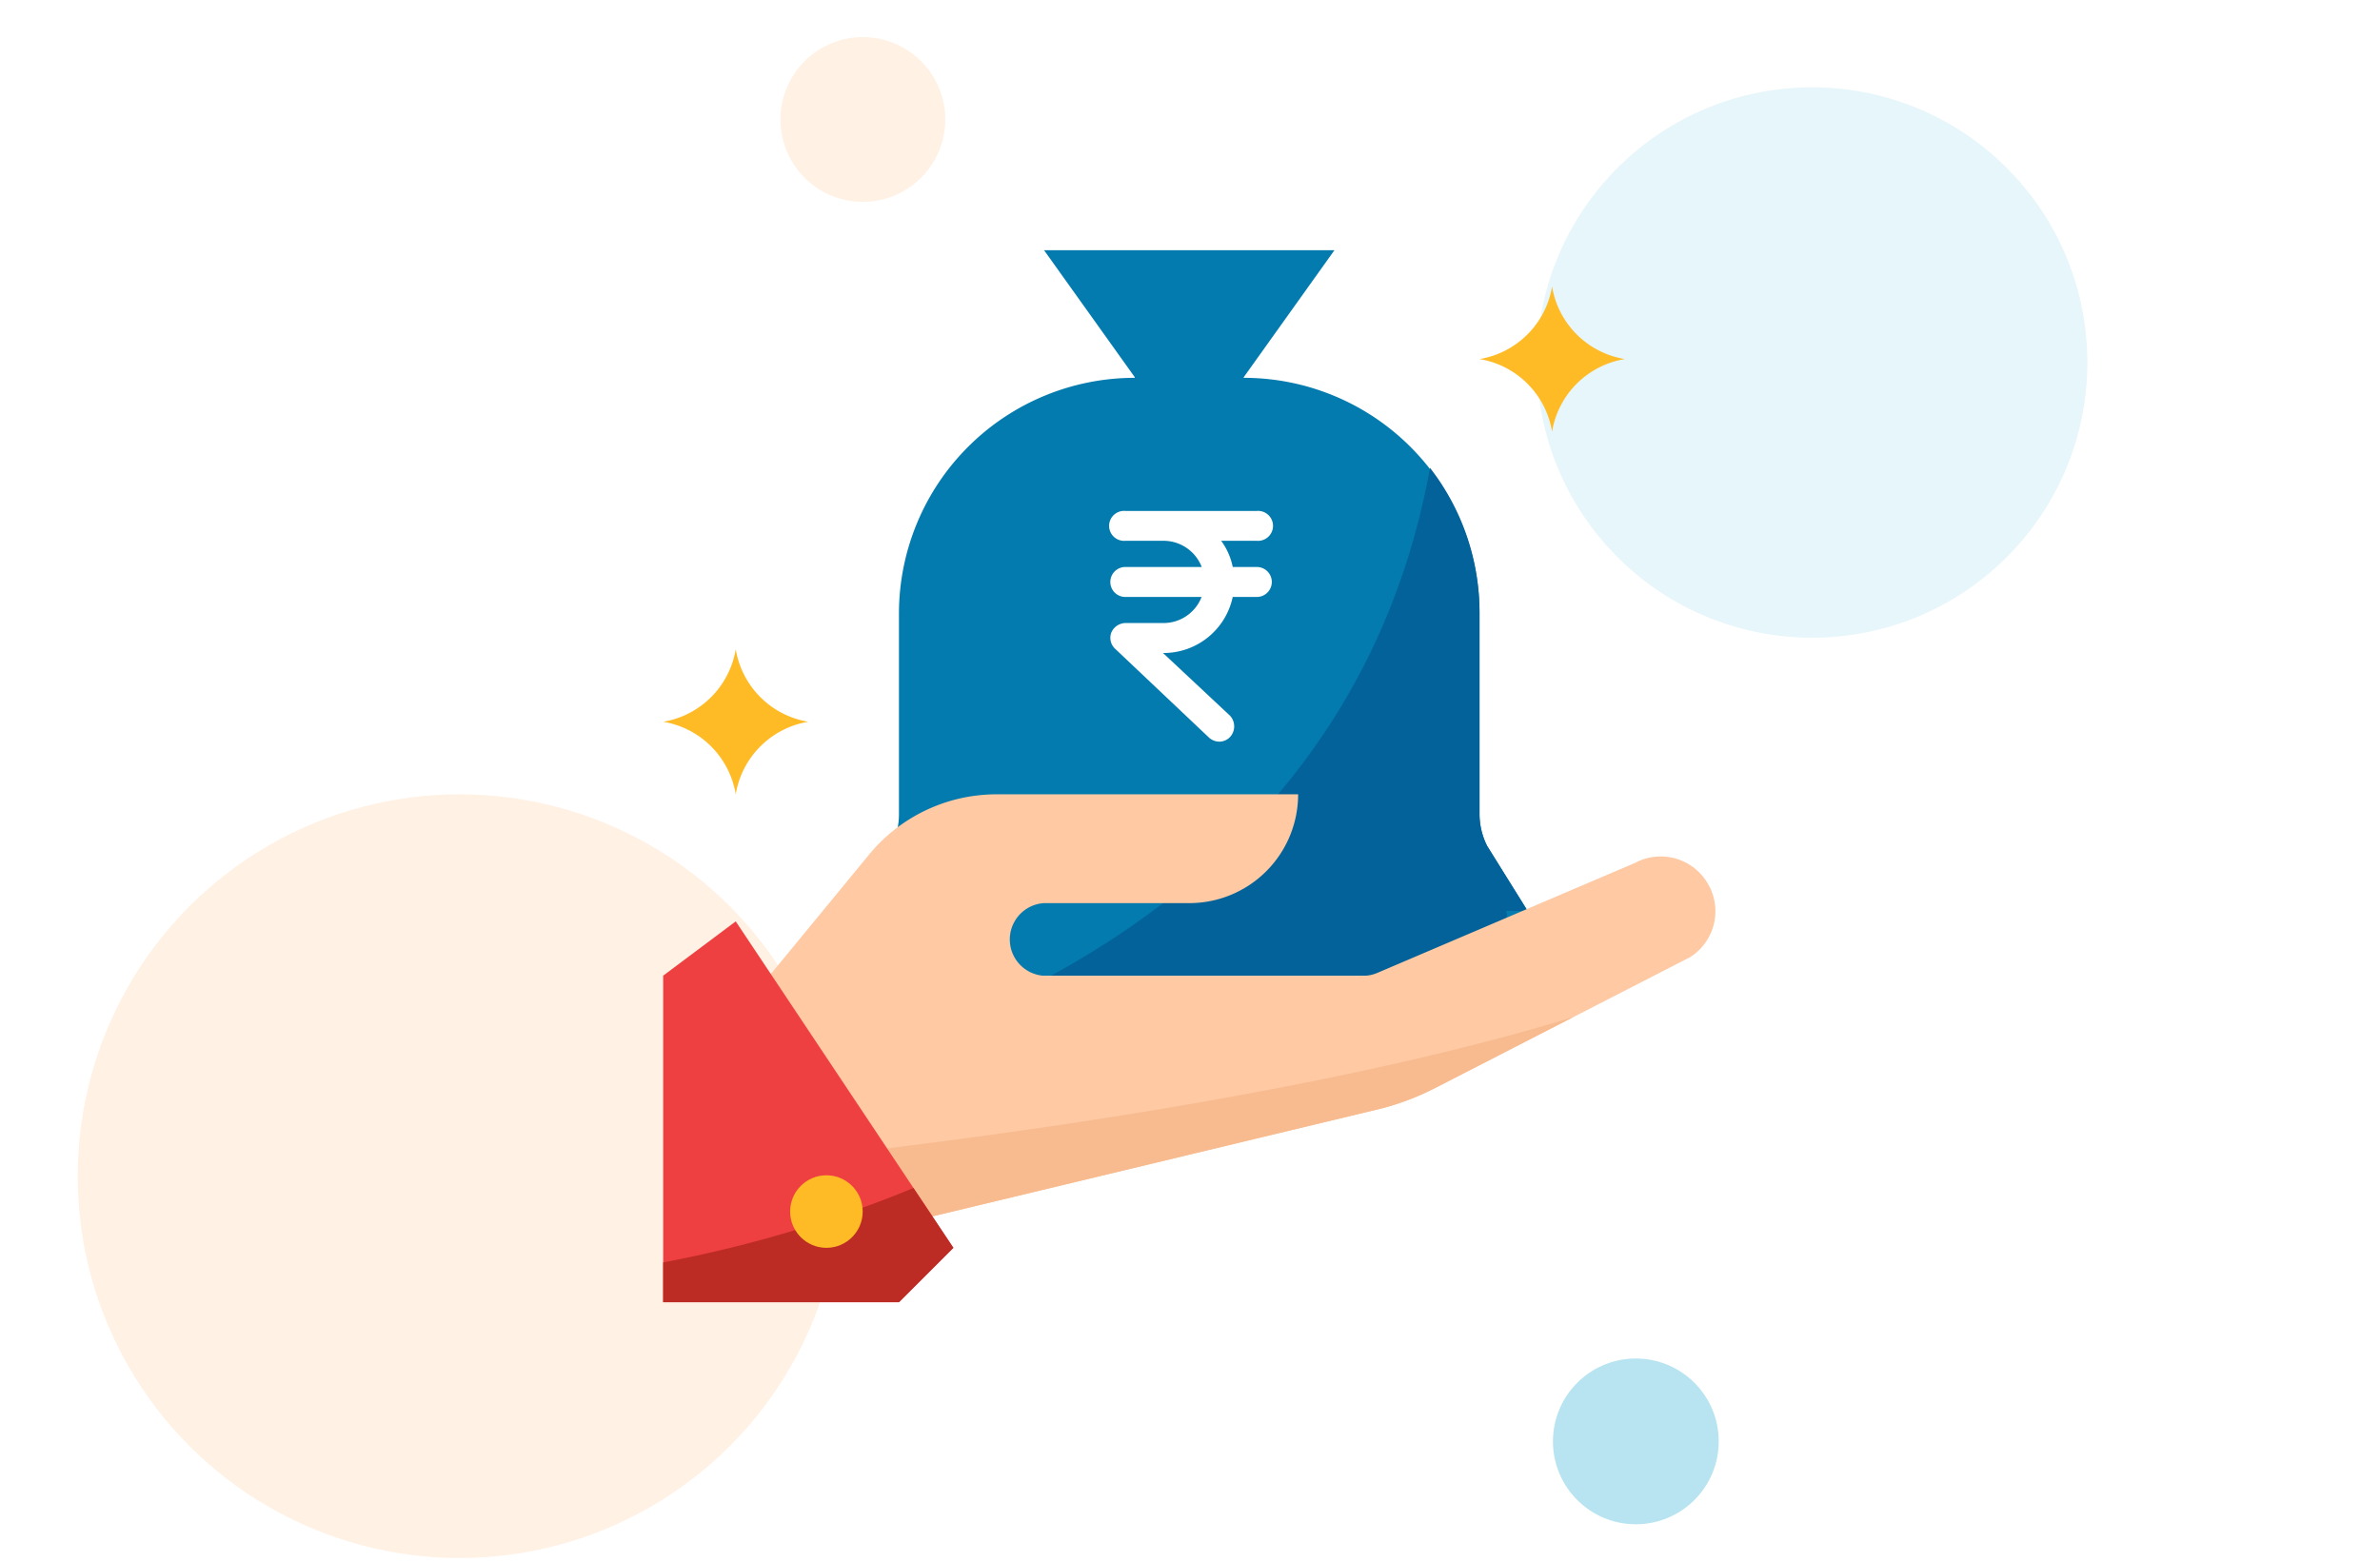 <svg id="Layer_1" data-name="Layer 1" xmlns="http://www.w3.org/2000/svg" viewBox="0 0 188.95 124"><defs><style>.cls-1,.cls-14,.cls-6{fill:#fff;}.cls-2,.cls-5{opacity:0.47;}.cls-3,.cls-5{fill:#67c7e0;}.cls-3{opacity:0.34;}.cls-4{fill:#ffe1c5;}.cls-6{stroke:#000;opacity:0;}.cls-14,.cls-6{stroke-miterlimit:10;}.cls-7{fill:#037bae;}.cls-8{fill:#026299;}.cls-9{fill:#ffbb26;}.cls-10{fill:#fec9a3;}.cls-11{fill:#f7bb8f;}.cls-12{fill:#ef4041;}.cls-13{fill:#bc2b24;}.cls-14{stroke:#fff;stroke-width:0.5px;}</style></defs><title>Finance</title><rect class="cls-1" width="188.95" height="124"/><g class="cls-2"><circle class="cls-3" cx="143.86" cy="28.78" r="21.85" transform="translate(19.99 107.39) rotate(-43.71)"/><circle class="cls-4" cx="36.49" cy="93.39" r="30.32"/><path class="cls-4" d="M65.86,15.47a6.54,6.54,0,1,1,8.63-3.35A6.54,6.54,0,0,1,65.86,15.47Z"/></g><circle class="cls-5" cx="129.87" cy="114.45" r="6.58"/><rect class="cls-6" x="33.57" y="19.87" width="121.82" height="83.86"/><path class="cls-7" d="M121.78,74.12a3.43,3.43,0,0,0-.5-1.79l-3.22-5.17a5.67,5.67,0,0,1-.6-2.56V48.67A18.72,18.72,0,0,0,98.74,30H90.1A18.72,18.72,0,0,0,71.37,48.67V64.6a5.54,5.54,0,0,1-.6,2.56l-3.21,5.17a3.35,3.35,0,0,0-.51,1.79h0a3.38,3.38,0,0,0,3.36,3.36h48A3.38,3.38,0,0,0,121.78,74.12Z"/><polygon class="cls-7" points="98.74 29.95 105.94 19.87 82.89 19.87 90.09 29.95 90.09 32.83 98.74 32.83 98.74 29.95"/><path class="cls-8" d="M121.28,72.33l-3.22-5.17a5.67,5.67,0,0,1-.6-2.56V48.67a18.69,18.69,0,0,0-3.93-11.52c-3.85,21.18-17.39,33.4-30.1,40.33h35c1.86,0,.73-1.5.74-3.36,0-.63.71-1.25.38-1.79Z"/><path class="cls-9" d="M123.22,34.27h0a7,7,0,0,0-5.76-5.76h0a7,7,0,0,0,5.76-5.76h0A7,7,0,0,0,129,28.51h0A7,7,0,0,0,123.22,34.27Z"/><path class="cls-9" d="M58.41,63.07h0a7,7,0,0,0-5.76-5.76h0a7,7,0,0,0,5.76-5.76h0a7,7,0,0,0,5.76,5.76h0A7,7,0,0,0,58.41,63.07Z"/><path class="cls-10" d="M135.56,70.12a4.32,4.32,0,0,0-5.76-1.6l-20.43,8.72a2.81,2.81,0,0,1-1.14.24H82.89a2.89,2.89,0,0,1,0-5.77H94.42a8.64,8.64,0,0,0,8.64-8.64h-24A13.11,13.11,0,0,0,68.88,68l-9,10.94L70,97.55l39.13-9.4A20.64,20.64,0,0,0,114,86.36L134.18,76A4.31,4.31,0,0,0,135.56,70.12Z"/><path class="cls-11" d="M66.78,91.62,70,97.55l39.13-9.4A20.64,20.64,0,0,0,114,86.36l10.9-5.6C106.8,86.3,82.75,89.76,66.78,91.62Z"/><polygon class="cls-12" points="52.65 77.47 52.65 103.4 71.37 103.4 75.69 99.08 58.41 73.16 52.65 77.47"/><path class="cls-13" d="M52.65,103.4H71.37l4.32-4.32-3.17-4.75a101.8,101.8,0,0,1-19.87,5.91Z"/><circle class="cls-9" cx="65.61" cy="96.2" r="2.88"/><path class="cls-14" d="M88.4,46.21a.94.94,0,0,0,.94.94h6.4a3.49,3.49,0,0,1-3.41,2.57h-3a1,1,0,0,0-.87.6.94.94,0,0,0,.23,1l7.46,7.06a1,1,0,0,0,.67.26.93.93,0,0,0,.66-.3,1,1,0,0,0,0-1.33L91.7,51.6h.63a5.36,5.36,0,0,0,5.33-4.45h2.12a.94.94,0,0,0,0-1.88H97.66a5,5,0,0,0-1.24-2.58h3.36a.94.94,0,1,0,0-1.87H89.34a.94.94,0,1,0,0,1.87h3a3.5,3.5,0,0,1,3.41,2.58h-6.4A.94.94,0,0,0,88.4,46.21Z"/></svg>